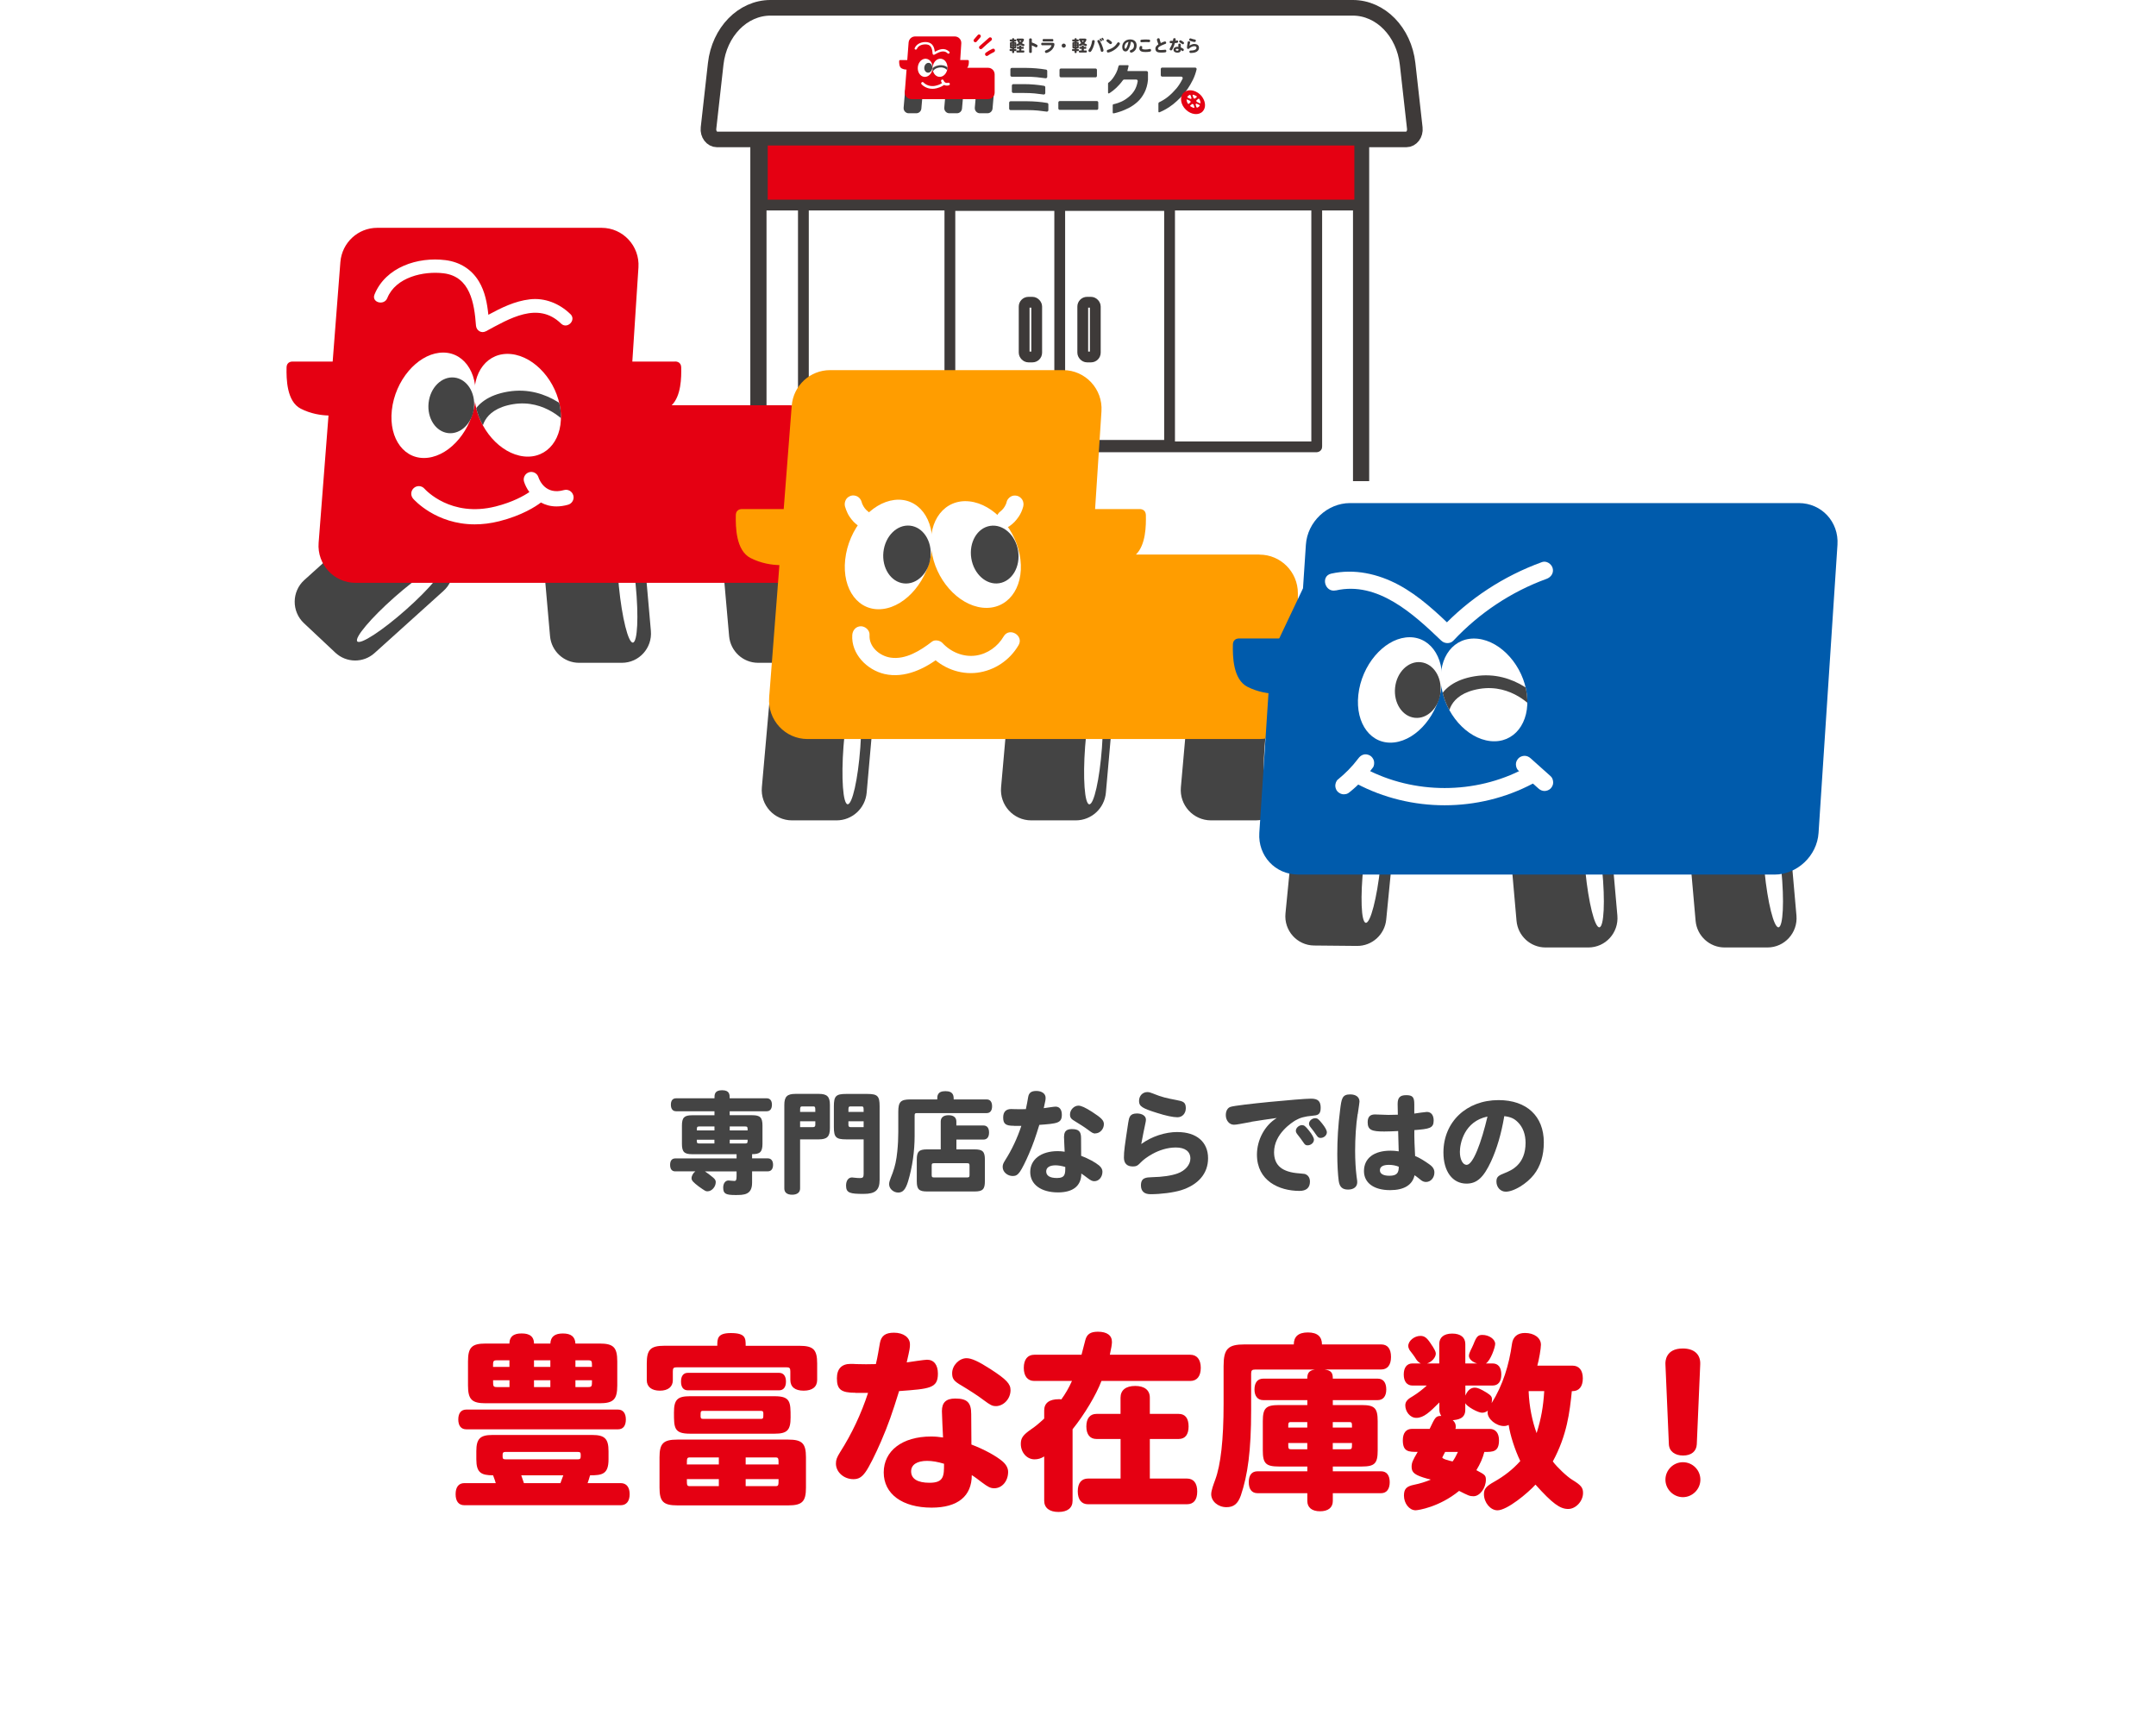 <?xml version="1.0" encoding="UTF-8"?>
<svg id="_レイヤー_2" data-name="レイヤー_2" xmlns="http://www.w3.org/2000/svg" xmlns:xlink="http://www.w3.org/1999/xlink" viewBox="0 0 419.45 337.36">
  <defs>
    <style>
      .cls-1 {
        fill: #3e3a39;
      }

      .cls-2, .cls-3, .cls-4, .cls-5, .cls-6 {
        fill: #fff;
      }

      .cls-7 {
        fill: #ff9d00;
      }

      .cls-3 {
        stroke-width: 3.15px;
      }

      .cls-3, .cls-4, .cls-5, .cls-8, .cls-9, .cls-10 {
        stroke: #3e3a39;
      }

      .cls-3, .cls-4, .cls-5, .cls-9, .cls-10 {
        stroke-miterlimit: 10;
      }

      .cls-11 {
        clip-path: url(#clippath-1);
      }

      .cls-4 {
        stroke-width: 3.04px;
      }

      .cls-5, .cls-8, .cls-9, .cls-10 {
        stroke-width: 2.1px;
      }

      .cls-6 {
        filter: url(#drop-shadow-1);
      }

      .cls-12 {
        fill: #444;
      }

      .cls-13 {
        clip-path: url(#clippath-3);
      }

      .cls-8 {
        stroke-linejoin: round;
      }

      .cls-8, .cls-9 {
        fill: none;
      }

      .cls-14, .cls-10 {
        fill: #e50012;
      }

      .cls-15 {
        fill: #005bac;
      }

      .cls-16 {
        clip-path: url(#clippath);
      }
    </style>
    <filter id="drop-shadow-1" filterUnits="userSpaceOnUse">
      <feOffset dx="2.33" dy="2.33"/>
      <feGaussianBlur result="blur" stdDeviation="0"/>
      <feFlood flood-color="#ccc" flood-opacity="1"/>
      <feComposite in2="blur" operator="in"/>
      <feComposite in="SourceGraphic"/>
    </filter>
    <clipPath id="clippath">
      <ellipse class="cls-2" cx="182.87" cy="13.19" rx="1.77" ry="1.44" transform="translate(150.21 193.6) rotate(-83.86)"/>
    </clipPath>
    <clipPath id="clippath-1">
      <path class="cls-2" d="M109.04,79.76c.67,5.5-2.51,9.55-7.11,9.05-4.6-.5-8.88-5.36-9.55-10.86-.67-5.5,2.51-9.55,7.11-9.05,4.6.5,8.88,5.36,9.55,10.86Z"/>
    </clipPath>
    <clipPath id="clippath-3">
      <path class="cls-2" d="M297.06,135.15c.67,5.5-2.51,9.55-7.11,9.05-4.6-.5-8.88-5.36-9.55-10.86s2.51-9.55,7.11-9.05c4.6.5,8.88,5.36,9.55,10.86Z"/>
    </clipPath>
  </defs>
  <g id="_レイヤー_3" data-name="レイヤー_3">
    <g>
      <rect class="cls-6" x="0" y="48.42" width="417.11" height="286.61" rx="52" ry="52"/>
      <g>
        <path class="cls-12" d="M139,217v-.77h-7.47c-.64,0-1.01-.45-1.01-1.27s.36-1.25,1.01-1.25h7.47c0-.71,0-1.57,1.48-1.57s1.48.86,1.48,1.57h7.21c.64,0,1.01.45,1.01,1.25s-.36,1.27-1.01,1.27h-7.21v.77h4.38c1.55,0,2,.45,2,2.02v3.54c0,1.63-.52,2.02-2.02,2.02v.82h3.07c.62,0,1.01.45,1.01,1.25s-.37,1.27-1.01,1.27h-3.07v2.21c0,2.4-1.61,2.4-3.26,2.4-1.93,0-2.36-.28-2.36-1.46,0-.82.43-1.37,1.03-1.37.11,0,.77.09,1.14.09.34,0,.43-.21.43-.94v-.92h-6.16c.45.28,1.03.73,1.57,1.18.39.32.54.58.54.9,0,.92-.77,1.8-1.61,1.8-.34,0-.43-.04-1.7-.94-1.07-.82-1.4-1.16-1.4-1.61s.3-.99.73-1.33h-3.89c-.67,0-1.01-.45-1.01-1.27s.36-1.25,1.01-1.25h11.92v-.82h-8.63c-1.55,0-2-.45-2-2.02v-3.54c0-1.57.45-2.02,2-2.02h4.34ZM139,219.96v-.77h-2.96c-.47,0-.47.15-.47.77h3.44ZM139,221.77h-3.44c0,.58,0,.73.47.73h2.96v-.73ZM141.97,219.96h3.48c0-.62,0-.77-.47-.77h-3.01v.77ZM141.97,221.77v.73h3.01c.47,0,.47-.15.47-.73h-3.48Z"/>
        <path class="cls-12" d="M155.66,221.7v9.55c0,.77-.56,1.22-1.55,1.22s-1.52-.43-1.52-1.22v-16.25c0-1.61.54-2.15,2.15-2.15h4.57c1.61,0,2.15.54,2.15,2.15v4.53c0,1.61-.54,2.17-2.15,2.17h-3.65ZM158.62,216.36c0-.97,0-1.07-.47-1.07h-2.02c-.47,0-.47.11-.47,1.07h2.96ZM155.66,219.32h2.49c.34,0,.47-.13.47-.47v-.67h-2.96v1.14ZM168.02,221.7h-3.39c-2,0-2.4-.41-2.4-2.4v-4.04c0-2,.41-2.4,2.4-2.4h4.1c2,0,2.4.41,2.4,2.4v14.32c0,2-.84,2.73-3.09,2.73-2.62,0-3.44-.15-3.44-1.61,0-.94.43-1.59,1.16-1.59.13,0,.28.02.58.06.3.04.69.06.99.06.54,0,.69-.17.69-.79v-6.74ZM168.02,216.36c0-.97,0-1.07-.45-1.07h-2.06c-.45,0-.45.11-.45,1.07h2.96ZM168.02,219.32v-1.14h-2.96v.69c0,.34.13.45.45.45h2.51Z"/>
        <path class="cls-12" d="M182.34,213.93c0-.67,0-1.61,1.59-1.61s1.61.94,1.61,1.61h6.42c.67,0,1.05.47,1.05,1.33s-.39,1.33-1.05,1.33h-13.57c-.37,0-.45.09-.45.47v3.95c0,3.03-.45,6.12-1.27,8.85-.49,1.59-1.01,2.19-1.93,2.19s-1.76-.75-1.76-1.61c0-.43.06-.62.69-2.23.47-1.29.73-2.47.9-4.19.13-1.25.19-2.51.19-3.69v-3.95c0-1.98.45-2.45,2.36-2.45h5.22ZM186.07,219h5.26c.71,0,1.09.49,1.09,1.37s-.39,1.37-1.09,1.37h-5.26v1.91h3.54c1.57,0,2,.43,2,2v4.19c0,1.57-.43,2-2,2h-9.25c-1.57,0-2-.43-2-2v-4.19c0-1.57.43-2,2-2h2.66v-5.43c0-.79.56-1.22,1.52-1.22s1.52.43,1.52,1.22v.77ZM181.73,226.34c-.39,0-.47.09-.47.47v1.83c0,.39.09.47.47.47h6.42c.39,0,.47-.09.47-.47v-1.83c0-.39-.09-.47-.47-.47h-6.42Z"/>
        <path class="cls-12" d="M197.27,219.06c-1.63,0-2.1-.37-2.1-1.63,0-1.07.54-1.63,1.55-1.63.15,0,.37,0,.69.02.77.02,1.35.02,2.17,0,.21-.86.32-1.65.45-2.36.15-.84.62-1.18,1.59-1.18,1.07,0,1.8.54,1.8,1.31,0,.39,0,.45-.36,2.04.47-.06,1.98-.3,2.3-.3.77,0,1.22.58,1.22,1.57,0,1.65-.88,1.72-4.38,1.98-.79,2.55-1.2,3.74-2.04,5.69-.6,1.4-1.35,2.9-1.74,3.44-.43.6-.79.82-1.37.82-1.07,0-1.98-.79-1.98-1.76,0-.43.11-.71.47-1.29,1.33-2.08,2.38-4.34,3.16-6.7h-1.42ZM207.02,221.12c0-.97.47-1.42,1.5-1.42,1.35,0,1.8.45,1.8,1.76,0,.64.02,2.4.02,3.44,1.42.54,2.79,1.29,3.5,1.89.43.37.64.77.64,1.2,0,1.03-.69,1.85-1.57,1.85-.43,0-.71-.15-1.4-.67-.41-.3-.75-.58-1.14-.82,0,2.38-1.59,3.67-4.53,3.67-3.31,0-5.41-1.55-5.41-3.97s2.08-4.06,5.35-4.06c.47,0,.9.04,1.35.11-.02-.47-.13-2.55-.13-2.98ZM205.34,226.75c-1.14,0-1.8.43-1.8,1.18,0,.84.71,1.29,2.08,1.29,1.63,0,1.63-.79,1.63-2.15-.71-.21-1.33-.32-1.91-.32ZM213.09,220.56c-.39,0-.6-.11-1.37-.69-.64-.49-1.7-1.16-2.45-1.61-.9-.52-1.1-.77-1.1-1.42,0-.88.79-1.7,1.63-1.7.56,0,1.35.37,2.68,1.22,1.83,1.18,2.28,1.67,2.28,2.38,0,.97-.77,1.8-1.67,1.8Z"/>
        <path class="cls-12" d="M229.1,220.28c3.67,0,5.93,1.93,5.93,5.09,0,2.96-1.89,5.17-5.26,6.23-1.48.45-3.89.77-5.95.77-1.22,0-1.85-.6-1.85-1.72,0-1.52,1.01-1.55,2.17-1.59,2.02-.04,3.78-.3,4.96-.73,1.5-.54,2.49-1.7,2.49-2.9,0-1.37-1.03-2.15-2.83-2.15-3.46,0-6.27,2.32-6.7,2.79-.71.71-.88.9-1.7.9-1.09,0-1.7-.6-1.7-1.72,0-1.29.15-2.23.84-6.81.17-1.03.3-1.78,1.7-1.78,1.01,0,1.74.49,1.74,1.18,0,.19-.02.36-.09.67-.28,1.29-.56,2.71-.82,4.1,2.02-1.48,4.64-2.34,7.06-2.34ZM224.44,212.83c1.65.67,2.49.84,4.44,1.22,1.22.24,1.82.36,1.82,1.57,0,1.05-.69,1.78-1.63,1.78-.84,0-2.28-.3-4.01-.86-2.83-.88-3.46-1.27-3.46-2.3s.71-1.74,1.61-1.74c.32,0,.58.06,1.22.32Z"/>
        <path class="cls-12" d="M243.5,218.29c-1.55.28-2.04.36-2.36.43-.45.09-.84.13-1.09.13-.88,0-1.57-.82-1.57-1.87,0-.82.36-1.44.94-1.61,1.35-.43,13.7-1.59,15.63-1.59,1.37,0,1.89.49,1.89,1.8,0,1.37-.67,1.44-1.59,1.52-1.5.13-2.43.39-3.31.9-.56.34-4.17,2.56-4.17,6.2,0,2.58,1.57,3.89,4.94,4.12,1.03.09,1.07.09,1.33.24.45.24.71.73.71,1.37,0,1.18-.71,1.8-2.02,1.8-3.97,0-8.29-1.95-8.29-7.06,0-2.9,1.55-5.73,3.86-7.13-1.61.24-3.18.43-4.92.73ZM254.62,219.94c.67.82,1.01,1.46,1.01,1.83,0,.58-.58,1.09-1.25,1.09-.37,0-.52-.11-.88-.67-.21-.32-.71-.99-1.09-1.46-.24-.32-.3-.47-.3-.71,0-.54.6-1.09,1.2-1.09.41,0,.64.19,1.31,1.01ZM257.2,218.59c.64.79.94,1.37.94,1.74,0,.58-.58,1.09-1.22,1.09-.37,0-.52-.11-.88-.64-.19-.3-.73-1.03-1.07-1.44-.24-.3-.3-.45-.3-.69,0-.56.6-1.07,1.22-1.07.41,0,.64.17,1.31,1.01Z"/>
        <path class="cls-12" d="M264.13,216.78c-.32,1.98-.49,4.66-.49,7.17,0,1.85.11,3.56.28,4.94.13.82.13.97.13,1.16,0,.88-.69,1.42-1.78,1.42s-1.65-.49-1.82-1.67c-.17-1.27-.28-3.24-.28-5.24,0-2.86.17-5.65.54-8.52.28-2.28.39-3.09,1.98-3.09,1.12,0,1.8.54,1.8,1.4,0,.13-.13,1.05-.34,2.45ZM275.16,216.68c.39-.06,2.15-.32,2.43-.32.84,0,1.33.62,1.33,1.67,0,1.52-.84,1.63-3.76,1.87-.02,1.59.06,3.52.15,5.04.67.24,1.89.97,2.81,1.65.69.49.94.97.94,1.57,0,1.01-.71,1.83-1.63,1.83-.34,0-.62-.11-.9-.3-.32-.24-.88-.73-1.33-1.01-.41,1.89-2.04,2.9-4.75,2.9-3.18,0-5.09-1.42-5.09-3.71,0-2.49,1.93-3.97,5.17-3.97.52,0,1.03.04,1.59.13-.02-1.31-.09-2.6-.11-3.95-.88.04-1.78.09-2.71.09-2.4,0-3.22-.28-3.22-1.8,0-1.03.45-1.52,1.42-1.52.21,0,2.19.09,2.6.09.64,0,1.22-.02,1.85-.04-.02-.69-.02-1.4-.04-2.08,0-1.25.47-1.72,1.65-1.72,1.27,0,1.59.37,1.59,1.78v1.82ZM270.22,226.66c-1.16,0-1.76.36-1.76,1.05s.67,1.07,1.85,1.07c1.5,0,1.82-.6,1.82-1.76-.58-.24-1.25-.36-1.91-.36Z"/>
        <path class="cls-12" d="M290.08,226c-1.46,3.13-2.75,4.31-4.77,4.31-2.73,0-4.49-2.38-4.49-6.05,0-5.95,4.47-10.2,10.73-10.2,5.45,0,8.8,3.11,8.8,8.22,0,2.53-.64,4.64-1.93,6.29-1.4,1.78-3.91,3.31-5.47,3.31-1.03,0-1.82-.86-1.82-1.98,0-.99.52-1.2,1.63-1.65,1.29-.52,4.04-1.65,4.04-5.88,0-1.63-.52-3.05-1.5-4.01-.71-.71-1.35-1.01-2.64-1.18-.6,3.52-1.44,6.33-2.58,8.82ZM284.02,224.13c0,1.46.56,2.53,1.31,2.53,1.27,0,2.88-4.4,4.06-9.4-4.53.94-5.37,5.24-5.37,6.87Z"/>
      </g>
      <g>
        <path class="cls-14" d="M118.39,283.96c0,2.89-1.22,3.11-3.59,3.11-.15.48-.3,1.07-.48,1.52h6.44c1.11,0,1.74.78,1.74,2.15s-.63,2.15-1.74,2.15h-30.42c-1.11,0-1.7-.78-1.7-2.15s.59-2.15,1.7-2.15h6.11c-.11-.37-.26-.85-.52-1.52-2.33,0-3.26-.52-3.26-3.11v-1.59c0-2.41.74-3.15,3.11-3.15h19.46c2.41,0,3.15.74,3.15,3.15v1.59ZM90.71,278.12c-1,0-1.55-.7-1.55-1.92s.55-1.92,1.55-1.92h29.53c.96,0,1.52.7,1.52,1.92s-.52,1.92-1.52,1.92h-29.53ZM99.11,261.43c0-1.92,1.7-1.96,2.37-1.96s2.41.04,2.41,1.96h3.18c.07-1.33.85-1.96,2.44-1.96s2.37.63,2.44,1.96h4.7c2.7,0,3.44.74,3.44,3.48v4.66c0,2.74-.74,3.48-3.44,3.48h-22.16c-2.7,0-3.44-.74-3.44-3.48v-4.66c0-2.74.74-3.48,3.44-3.48h4.63ZM99.11,265.98v-1.29h-2.41c-.78,0-.78.15-.78,1.29h3.18ZM99.11,268.57h-3.18c0,1.18,0,1.33.78,1.33h2.41v-1.33ZM98.37,282.52c-.59,0-.59.22-.59.85,0,.48.11.59.59.59h14.02c.59,0,.59-.22.59-.85,0-.48-.11-.59-.59-.59h-14.02ZM109.03,288.59c.15-.37.44-1.15.56-1.52h-8.18c.19.52.33,1,.52,1.52h7.1ZM107.07,265.98v-1.29h-3.18v1.29h3.18ZM107.07,268.57h-3.18v1.33h3.18v-1.33ZM111.95,265.98h3.22c0-1.15,0-1.29-.78-1.29h-2.44v1.29ZM111.95,268.57v1.33h2.44c.78,0,.78-.15.78-1.33h-3.22Z"/>
        <path class="cls-14" d="M139.55,261.87c0-1.37,0-2.48,2.63-2.48,2.89,0,2.89,1,2.89,2.48h10.47c2.7,0,3.44.74,3.44,3.44v3.18c0,1.37-.93,2.11-2.63,2.11s-2.59-.74-2.59-2.11v-1.63c0-.67-.15-.81-.81-.81h-21.24c-.67,0-.81.15-.81.81v1.7c0,1.29-.93,2.04-2.52,2.04s-2.55-.74-2.55-2.04v-3.26c0-2.7.74-3.44,3.44-3.44h10.29ZM128.31,283.56c0-2.7.74-3.44,3.48-3.44h21.57c2.7,0,3.44.74,3.44,3.44v5.92c0,2.7-.74,3.44-3.44,3.44h-21.57c-2.74,0-3.48-.74-3.48-3.44v-5.92ZM134.23,278.97c-3.11,0-3.11-1.15-3.11-4.14,0-2.48.67-3.15,3.11-3.15h16.47c3.11,0,3.11,1.15,3.11,4.14,0,2.48-.67,3.15-3.11,3.15h-16.47ZM133.82,270.53c-.85,0-1.33-.59-1.33-1.7s.48-1.7,1.33-1.7h17.76c.85,0,1.33.63,1.33,1.7s-.48,1.7-1.33,1.7h-17.76ZM139.85,284.96v-1.37h-5.59c-.63,0-.63.15-.63,1.37h6.22ZM139.85,287.81h-6.22c0,1.22,0,1.37.63,1.37h5.59v-1.37ZM136.82,274.53c-.52,0-.52.11-.52,1.04,0,.41.11.52.52.52h11.17c.52,0,.52-.11.52-1.04,0-.41-.11-.52-.52-.52h-11.17ZM145.07,284.96h6.4c0-1.22,0-1.37-.63-1.37h-5.77v1.37ZM145.07,287.81v1.37h5.77c.63,0,.63-.15.63-1.37h-6.4Z"/>
        <path class="cls-14" d="M166.45,271.01c-2.81,0-3.63-.63-3.63-2.81,0-1.85.92-2.81,2.66-2.81.26,0,.63,0,1.18.04,1.33.04,2.33.04,3.74,0,.37-1.48.55-2.85.78-4.07.26-1.44,1.07-2.04,2.74-2.04,1.85,0,3.11.93,3.11,2.26,0,.67,0,.78-.63,3.52.81-.11,3.4-.52,3.96-.52,1.33,0,2.11,1,2.11,2.7,0,2.85-1.52,2.96-7.55,3.4-1.37,4.4-2.07,6.44-3.52,9.81-1.04,2.41-2.33,5-3,5.92-.74,1.04-1.37,1.41-2.37,1.41-1.85,0-3.4-1.37-3.4-3.03,0-.74.19-1.22.81-2.22,2.29-3.59,4.11-7.47,5.44-11.54h-2.44ZM183.25,274.57c0-1.67.81-2.44,2.59-2.44,2.33,0,3.11.78,3.11,3.03,0,1.11.04,4.14.04,5.92,2.44.92,4.81,2.22,6.03,3.26.74.63,1.11,1.33,1.11,2.07,0,1.78-1.18,3.18-2.7,3.18-.74,0-1.22-.26-2.41-1.15-.7-.52-1.29-1-1.96-1.41,0,4.11-2.74,6.33-7.81,6.33-5.7,0-9.32-2.66-9.32-6.85s3.59-6.99,9.21-6.99c.81,0,1.55.07,2.33.19-.04-.81-.22-4.4-.22-5.14ZM180.37,284.26c-1.96,0-3.11.74-3.11,2.04,0,1.44,1.22,2.22,3.59,2.22,2.81,0,2.81-1.37,2.81-3.7-1.22-.37-2.29-.56-3.29-.56ZM193.72,273.6c-.67,0-1.04-.19-2.37-1.18-1.11-.85-2.92-2-4.22-2.78-1.55-.89-1.89-1.33-1.89-2.44,0-1.52,1.37-2.92,2.81-2.92.96,0,2.33.63,4.63,2.11,3.15,2.04,3.92,2.89,3.92,4.11,0,1.67-1.33,3.11-2.89,3.11Z"/>
        <path class="cls-14" d="M210.41,263.61l.74-2.85c.3-1.15,1-1.63,2.44-1.63,1.78,0,2.74.7,2.74,2,0,.44-.15,1.33-.41,2.48h15.65c1.29,0,2.04.93,2.04,2.55s-.74,2.55-2.04,2.55h-17.28c-1.04,2.74-3.33,6.55-5.62,9.4v13.91c0,1.41-1,2.18-2.74,2.18s-2.78-.78-2.78-2.18v-8.62c-.67.41-1.22.56-1.89.56-1.48,0-2.66-1.33-2.66-3,0-1.15.41-1.74,2.07-2.89.63-.41,1.44-1.07,2.48-2.04v-1.59c0-1.44,1-2.18,2.85-2.18.19,0,.3,0,.48.04.74-1,1.48-2.26,2.07-3.59h-7.33c-1.29,0-2.04-.93-2.04-2.55s.74-2.55,2.04-2.55h9.18ZM218,275.12v-3.15c0-1.48,1.04-2.29,2.85-2.29s2.85.81,2.85,2.29v3.15h5.62c1.26,0,1.92.85,1.92,2.44s-.67,2.44-1.92,2.44h-5.62v7.7h7.22c1.29,0,2,.89,2,2.52s-.7,2.48-2,2.48h-19.24c-1.26,0-2-.89-2-2.52s.74-2.48,2-2.48h6.33v-7.7h-4.7c-1.26,0-1.96-.89-1.96-2.44s.7-2.44,1.96-2.44h4.7Z"/>
        <path class="cls-14" d="M254.33,268.27c0-.85.15-1.59,1.48-1.78h-11.62c-.63,0-.78.19-.78.81v7.07c0,7.96-.67,12.66-2,16.61-.59,1.67-1.41,2.29-2.81,2.29-1.63,0-2.96-1.15-2.96-2.52,0-.74.48-2,.78-2.81,1.07-2.89,1.63-7.77,1.63-14.76v-7.36c0-3.37.85-4.22,4.11-4.22h9.55c0-1.48.85-2.33,2.74-2.33s2.74.85,2.74,2.33h11.51c1.26,0,1.92.85,1.92,2.44s-.7,2.44-1.92,2.44h-10.99c1.37.19,1.59.74,1.59,1.78h8.73c1.07,0,1.67.74,1.67,2.11,0,1.29-.59,2.07-1.67,2.07h-8.73v.96h5.62c2.52,0,3.11.59,3.11,3.15v5.7c0,2.52-.59,3.11-3.11,3.11h-5.62v.93h9.4c1.07,0,1.67.78,1.67,2.11s-.59,2.15-1.67,2.15h-9.4v1.52c0,1.26-.89,2-2.48,2s-2.48-.74-2.48-2v-1.52h-9.69c-1.11,0-1.7-.78-1.7-2.15s.59-2.11,1.7-2.11h9.69v-.93h-5.51c-2.55,0-3.15-.59-3.15-3.11v-5.7c0-2.55.59-3.15,3.15-3.15h5.51v-.96h-8.58c-1.07,0-1.7-.78-1.7-2.07,0-1.37.63-2.11,1.7-2.11h8.58ZM254.33,277.78v-1.07h-3.11c-.59,0-.59.11-.59,1.07h3.7ZM254.33,280.78h-3.7c0,1.11,0,1.22.59,1.22h3.11v-1.22ZM259.29,277.78h3.74c0-.48,0-.74-.07-.89-.07-.15-.22-.18-.52-.18h-3.15v1.07ZM259.29,280.78v1.22h3.15c.59,0,.59-.11.59-1.22h-3.74Z"/>
        <path class="cls-14" d="M305.8,270.68c-.41,4.07-.93,8.58-3.7,13.69.81,1.11,2.81,3,3.81,3.59,1.7,1.04,2.07,1.52,2.07,2.55,0,1.59-1.41,3.11-2.89,3.11-1.59,0-3.07-1.07-6.36-4.74-1.48,1.63-5.51,5-7.4,5-1.37,0-2.63-1.52-2.63-3.15,0-1,.41-1.52,2-2.41,1.96-1.11,3.63-2.41,5.07-4.03-1.04-2.15-1.96-5-2.26-7.03-.3.15-.59.22-.92.22-1.52,0-3.18-1.37-3.18-2.63,0-.11,0-.19.07-.37-.37.26-.7.41-1.15.41-.78,0-2.92-1.18-3.26-1.85v1.3c0,1.78-1.59,1.92-2.44,2,.41.37.59.74.59,1.26,0,.15,0,.26-.07.44h6.7c1.11,0,1.78.81,1.78,2.22,0,2.26-1.18,2.26-2.85,2.26-.33,1.26-.81,2.33-1.55,3.55,1.59.85,1.85.96,1.85,1.85,0,1.63-1.18,3.22-2.4,3.22-.78,0-1.04-.15-2.81-1.04-3.85,3.15-7.96,3.77-8.47,3.77-1.22,0-2.26-1.33-2.26-2.85,0-1.29.48-1.81,1.96-2.11,1.11-.22,2.29-.59,3.26-1-.19-.07-.33-.11-.7-.19-2.37-.67-3.03-1.15-3.03-2.29,0-.81.19-1.22,1.18-2.92-1.74,0-2.89,0-2.89-2.26,0-1.41.63-2.22,1.78-2.22h3.44c1.07-2.26,1.18-2.52,2.26-2.52-.26-.41-.37-.78-.37-1.18v-1.44c-1.85,1.85-3.03,3-4.48,3-1.26,0-2.15-1.26-2.15-2.44,0-.85.63-1.3,1.52-1.81.85-.52,1.96-1.37,2.66-2.04h-2.78c-1.07,0-1.7-.78-1.7-2.15s.63-2.15,1.7-2.15h1.63c-.3-.11-.67-.44-.89-.78-.37-.63-.93-1.33-1.3-1.81-.11-.19-.26-.52-.26-.81,0-1,1.18-1.96,2.37-1.96.74,0,1.22.33,1.92,1.37.81,1.18,1.07,1.7,1.07,2.07,0,.74-.78,1.63-1.7,1.92h2.37v-3.77c0-1.29.89-2.04,2.52-2.04s2.55.74,2.55,2.04v3.77h2.29c-.93-.26-1.59-.89-1.59-1.48,0-.63.59-1.48.89-2.26.59-1.52.89-1.81,1.74-1.81,1.3,0,2.48.85,2.48,1.74,0,.7-.93,3.29-1.81,3.81h1.3c1.11,0,1.7.78,1.7,2.15s-.59,2.15-1.7,2.15h-5.29v1.96c.44-1.04,1.04-1.55,1.85-1.55.52,0,1.11.26,2.22.93.93.59,1.11.81,1.11,1.41,0,.19-.04.37-.07.67,2.18-3.48,3.4-7.47,3.96-11.54.18-1.33,1.04-2.11,2.52-2.11,1.81,0,3.11.96,3.11,2.29,0,.74-.37,2.92-.7,4.07h6.85c1.26,0,2,.89,2,2.48s-.74,2.48-2,2.48h-.11ZM281.15,282.52c-.07.19-.55,1-.55,1.07,0,.3,1.33.63,2,.78.33-.44.67-1.04,1.04-1.85h-2.48ZM297.4,270.79c.11,2.89.7,5.77,1.55,8.07.89-2.85,1.29-5.11,1.48-8.18h-3l-.04.11Z"/>
        <path class="cls-14" d="M330.11,281.04c-.07,1.37-1.07,2.18-2.66,2.18s-2.7-.81-2.77-2.18l-.67-15.58c-.04-.56.04-3.07,3.37-3.07,2.22,0,3.48,1.15,3.4,3.07l-.67,15.58ZM330.81,287.92c0,1.85-1.55,3.4-3.4,3.4s-3.4-1.55-3.4-3.4,1.52-3.4,3.4-3.4,3.4,1.52,3.4,3.4Z"/>
      </g>
      <g>
        <g>
          <polyline class="cls-3" points="147.55 93.62 147.55 24.82 264.8 24.82 264.8 93.62"/>
          <path class="cls-4" d="M273.58,27.13h-134.08c-1.01,0-1.79-1.04-1.66-2.2l1.4-12.5c.7-6.24,5.26-10.91,10.66-10.91h113.29c5.4,0,9.96,4.67,10.66,10.91l1.4,12.5c.13,1.17-.65,2.2-1.66,2.2Z"/>
          <path class="cls-8" d="M256.17,86.93s0,.02-.02.02h-99.83s-.02,0-.02-.02v-47.3s0-.02.02-.02h99.83s.02,0,.02.02v47.3Z"/>
          <line class="cls-5" x1="206.17" y1="40.39" x2="206.17" y2="87.89"/>
          <rect class="cls-9" x="184.8" y="39.98" width="42.74" height="46.68"/>
          <rect class="cls-9" x="199.25" y="58.81" width="2.44" height="10.65" rx=".84" ry=".84"/>
          <rect class="cls-9" x="210.65" y="58.81" width="2.44" height="10.65" rx=".84" ry=".84"/>
          <g>
            <g>
              <path class="cls-12" d="M178.54,16.84h-1.47c-.52,0-.95.4-.99.92l-.28,3.19c-.05.59.41,1.09.99,1.09h1.47c.52,0,.95-.4.99-.92l.28-3.19c.05-.59-.41-1.09-.99-1.09Z"/>
              <path class="cls-12" d="M186.45,16.84h-1.47c-.52,0-.95.4-.99.92l-.28,3.19c-.05.59.41,1.09.99,1.09h1.47c.52,0,.95-.4.99-.92l.28-3.19c.05-.59-.41-1.09-.99-1.09Z"/>
              <path class="cls-12" d="M192.39,16.84h-1.47c-.52,0-.95.4-.99.92l-.28,3.19c-.05.59.41,1.09.99,1.09h1.47c.52,0,.95-.4.99-.92l.28-3.19c.05-.59-.41-1.09-.99-1.09Z"/>
              <path class="cls-14" d="M192.24,13.19h-4.08c.33-.32.34-.97.33-1.3,0-.23-.22-.21-.22-.21h-1.46l.21-3.23c.05-.74-.53-1.36-1.27-1.36h-7.71c-.66,0-1.21.51-1.27,1.18l-.26,3.42h-1.36s-.22-.03-.22.21c0,.38,0,1.16.49,1.41.35.18.7.23.95.23l-.34,4.37c-.06.74.53,1.38,1.27,1.38h14.94c.7,0,1.27-.57,1.27-1.28v-3.54c0-.7-.57-1.28-1.27-1.28Z"/>
              <ellipse class="cls-2" cx="179.98" cy="13.19" rx="1.77" ry="1.44" transform="translate(147.63 190.73) rotate(-83.86)"/>
              <ellipse class="cls-12" cx="180.59" cy="13.19" rx=".96" ry=".78" transform="translate(148.17 191.33) rotate(-83.86)"/>
              <path class="cls-2" d="M184.78,16.28c-.04-.14-.18-.22-.32-.18-.63.18-.84-.34-.88-.44-.04-.14-.19-.21-.32-.17-.14.04-.21.19-.17.33.03.11.09.23.18.35-.19.13-.57.35-1.16.49-1.53.39-2.4-.57-2.44-.61-.09-.11-.26-.12-.36-.02-.11.09-.12.26-.02.37.04.04.79.88,2.11.88.26,0,.54-.03.84-.11.78-.2,1.25-.51,1.43-.64.15.08.33.13.53.13.12,0,.26-.02.4-.06.14-.04.22-.18.18-.32Z"/>
              <path class="cls-14" d="M189.99,8.12l.73-.84c.06-.07.1-.15.1-.24,0-.08-.04-.19-.1-.24s-.15-.1-.24-.1-.18.03-.24.1l-.73.84c-.06.07-.1.15-.1.24,0,.08.04.19.1.24s.15.1.24.1.18-.03.24-.1h0Z"/>
              <path class="cls-14" d="M191.05,9.47c.6-.56,1.2-1.1,1.83-1.62.14-.12.13-.37,0-.49-.15-.14-.34-.12-.48,0-.62.53-1.23,1.07-1.83,1.62-.13.12-.13.36,0,.49.14.13.34.13.48,0h0Z"/>
              <path class="cls-14" d="M192.14,10.85c.4-.28.82-.53,1.26-.73.07-.03.14-.13.16-.21.02-.08.01-.19-.03-.27s-.12-.14-.2-.16c-.1-.02-.18,0-.26.03-.44.2-.87.44-1.26.73-.07.05-.13.11-.16.21-.02.08-.01.19.03.27.09.15.31.24.47.12h0Z"/>
              <g>
                <ellipse class="cls-2" cx="182.87" cy="13.19" rx="1.77" ry="1.44" transform="translate(150.21 193.6) rotate(-83.86)"/>
                <g class="cls-16">
                  <path class="cls-12" d="M181.42,14.11l-.43-.07s.19-1.1,1.66-1.33c1.46-.23,2.11.85,2.14.89l-.37.22s-.54-.87-1.7-.68c-1.16.18-1.29.96-1.29.96Z"/>
                </g>
              </g>
              <path class="cls-2" d="M184.68,10.06c-.37-.36-.88-.57-1.4-.51-.52.06-.97.29-1.42.53-.04-.4-.12-.79-.32-1.14-.25-.43-.66-.67-1.15-.74-.95-.12-2.06.24-2.44,1.18-.11.27.33.39.44.12.29-.72,1.24-.94,1.94-.85.91.11,1.05,1.03,1.11,1.79.01.17.18.28.34.2.8-.43,1.78-1.04,2.58-.26.21.21.53-.12.32-.32Z"/>
            </g>
            <g>
              <path class="cls-12" d="M203.96,20.31v1.13c0,.17-.16.31-.33.28-.61-.09-1.18-.16-1.71-.21-.63-.06-1.33-.09-2.12-.09h-3.19c-.16,0-.28-.13-.28-.28v-1.16c0-.16.13-.28.28-.28h3.19c1.38.01,2.68.12,3.92.33.14.02.24.14.24.28ZM203.74,13.82v1.13c0,.17-.16.3-.33.28-.61-.09-1.18-.16-1.71-.21-.63-.06-1.34-.09-2.13-.09h-2.72c-.16,0-.28-.13-.28-.28v-1.16c0-.16.13-.28.28-.28h2.72c1.38.01,2.69.12,3.93.33.14.02.24.14.24.28ZM203.36,16.98v1.13c0,.17-.16.31-.33.28-.61-.09-1.18-.16-1.71-.21-.63-.06-1.33-.09-2.13-.09h-2.05c-.16,0-.28-.13-.28-.28v-1.16c0-.16.13-.28.28-.28h2.05c1.38,0,2.69.12,3.93.33.14.02.24.14.24.28Z"/>
              <path class="cls-12" d="M206.18,19.66h7.21c.16,0,.28.13.28.28v1.16c0,.16-.13.28-.28.28h-7.21c-.16,0-.28-.13-.28-.28v-1.16c0-.16.13-.28.28-.28ZM206.13,14.77v-1.16c0-.16.13-.28.28-.28h6.72c.16,0,.28.13.28.28v1.16c0,.16-.13.28-.28.28h-6.72c-.16,0-.28-.13-.28-.28Z"/>
              <path class="cls-12" d="M217.6,12.9c.03-.13.14-.22.27-.22h1.57c.08,0,.14.07.12.15-.03.15-.06.3-.1.45-.04.16-.08.31-.12.46-.01.05.02.09.07.09h3.65c.16,0,.28.13.28.28v1.38s0,.02,0,.04c-.09.95-.32,1.78-.7,2.51-.38.73-.83,1.33-1.36,1.8-.53.47-1.07.85-1.62,1.13-.55.29-1.07.51-1.55.68-.48.17-.87.28-1.17.35-.13.03-.24.05-.31.06-.08.01-.15-.05-.15-.13v-1.48c0-.08.06-.15.14-.17s.2-.04.35-.08c.31-.08.7-.21,1.16-.41.46-.2.94-.5,1.43-.9.5-.4.9-.87,1.21-1.4.26-.45.45-1.01.57-1.67.03-.18-.1-.34-.28-.34h-2.36c-.09,0-.17.04-.23.12-.44.61-.88,1.1-1.3,1.49-.45.41-.82.71-1.12.9-.11.07-.2.12-.27.17-.09.06-.21-.01-.21-.12v-1.8c0-.06.03-.12.08-.15.05-.03.11-.08.2-.15.18-.14.38-.35.61-.65.23-.3.45-.66.67-1.07.19-.36.34-.79.46-1.29Z"/>
              <path class="cls-12" d="M229.6,19.04c-.45.44-.87.86-1.31,1.2-.52.41-1,.73-1.44.98s-.8.43-1.07.54c-.09.04-.16.07-.22.09-.09.04-.19-.03-.19-.13v-1.58c0-.11.06-.21.16-.25.65-.31,1.23-.68,1.76-1.11.57-.47,1.1-1,1.6-1.59.42-.5.81-1.12,1.18-1.86.09-.19-.04-.42-.25-.42h-3.71c-.16,0-.28-.13-.28-.28v-1.2c0-.16.13-.28.28-.28h6.41c.18,0,.32.17.28.35-.17.72-.41,1.39-.71,2.01-.32.65-.67,1.25-1.04,1.79,0,0-.74,1.06-1.43,1.74Z"/>
            </g>
            <g>
              <path class="cls-1" d="M196.91,7.68c0-.14,0-.25.2-.25s.2.11.2.25h.27c.1,0,.15.07.15.19s-.06.19-.15.19h-.27v.11h.15c.21,0,.26.05.26.26v.73c0,.21-.05.26-.26.26h-.15v.11h.28c.1,0,.16.07.16.2s-.06.2-.16.2h-.28v.24c0,.1-.07.16-.2.16s-.2-.06-.2-.16v-.24h-.34c-.1,0-.16-.07-.16-.2s.06-.2.16-.2h.34v-.11h-.16c-.21,0-.26-.05-.26-.26v-.73c0-.21.05-.26.26-.26h.16v-.11h-.32c-.1,0-.15-.07-.15-.19s.06-.19.15-.19h.32ZM196.93,8.64v-.16c-.09,0-.1,0-.1.05v.11h.1ZM196.93,8.93h-.1v.12s0,.05.1.05v-.17ZM197.28,8.64h.1v-.11s0-.05-.1-.05v.16ZM197.28,8.93v.17c.09,0,.1,0,.1-.05v-.12h-.1ZM198.28,9.12v-.11c0-.11.08-.17.21-.17s.21.06.21.17v.11h.34c.1,0,.15.07.15.19s-.06.19-.15.19h-.34v.32h.43c.1,0,.16.07.16.2s-.06.2-.16.2h-1.24c-.1,0-.16-.07-.16-.2s.06-.2.16-.2h.39v-.32h-.32c-.1,0-.15-.07-.15-.19s.06-.19.15-.19h.32ZM198.96,7.52c.16,0,.25.07.25.19,0,.21-.2.48-.4.7.09.06.21.11.37.17.1.03.13.08.13.15,0,.13-.1.25-.2.25-.17,0-.51-.2-.62-.29-.25.18-.45.29-.55.29s-.19-.12-.19-.25c0-.08.03-.12.12-.16.14-.06.26-.12.32-.17-.11-.15-.22-.31-.28-.51-.1,0-.14-.07-.14-.19,0-.12.06-.19.15-.19h1.03ZM198.33,7.9c.04.09.11.19.17.26.1-.11.18-.24.18-.25s0-.01-.02-.01h-.32Z"/>
              <path class="cls-1" d="M200.74,8.26c.06.02.48.17.8.34.26.14.31.19.31.32,0,.16-.11.29-.25.29-.07,0-.1-.02-.35-.15-.11-.06-.32-.15-.51-.24v1.27c0,.14-.09.21-.26.21s-.26-.07-.26-.21v-2.41c0-.14.09-.21.26-.21s.26.07.26.21v.58Z"/>
              <path class="cls-1" d="M204.77,8.33c.25,0,.37.1.37.29,0,.07-.05.94-1.07,1.5-.22.12-.42.19-.54.19-.13,0-.24-.13-.24-.29s.09-.19.3-.27c.84-.29.97-.88.97-.91,0-.03-.02-.04-.08-.04h-1.72c-.12,0-.19-.08-.19-.24s.07-.24.19-.24h2.02ZM203.03,8.07c-.12,0-.19-.09-.19-.24s.07-.24.19-.24h1.71c.12,0,.19.09.19.24s-.07.24-.19.24h-1.71Z"/>
              <path class="cls-1" d="M207.35,8.88c0,.22-.18.4-.4.4s-.4-.18-.4-.4.18-.4.4-.4.4.18.4.4Z"/>
              <path class="cls-1" d="M209.06,7.68c0-.14,0-.25.2-.25s.2.11.2.25h.27c.1,0,.15.07.15.19s-.06.19-.15.19h-.27v.11h.15c.21,0,.26.05.26.26v.73c0,.21-.05.26-.26.26h-.15v.11h.28c.1,0,.16.07.16.2s-.06.2-.16.2h-.28v.24c0,.1-.07.16-.2.16s-.2-.06-.2-.16v-.24h-.34c-.1,0-.16-.07-.16-.2s.06-.2.16-.2h.34v-.11h-.16c-.21,0-.26-.05-.26-.26v-.73c0-.21.05-.26.26-.26h.16v-.11h-.32c-.1,0-.15-.07-.15-.19s.06-.19.15-.19h.32ZM209.09,8.64v-.16c-.09,0-.1,0-.1.05v.11h.1ZM209.09,8.93h-.1v.12s0,.05.1.05v-.17ZM209.43,8.64h.1v-.11s0-.05-.1-.05v.16ZM209.43,8.93v.17c.09,0,.1,0,.1-.05v-.12h-.1ZM210.44,9.12v-.11c0-.11.08-.17.21-.17s.21.06.21.17v.11h.34c.1,0,.15.07.15.19s-.06.19-.15.19h-.34v.32h.43c.1,0,.16.07.16.2s-.06.2-.16.2h-1.24c-.1,0-.16-.07-.16-.2s.06-.2.16-.2h.39v-.32h-.32c-.1,0-.15-.07-.15-.19s.06-.19.15-.19h.32ZM211.11,7.52c.16,0,.25.07.25.19,0,.21-.2.48-.4.7.09.06.21.11.37.17.1.03.13.08.13.15,0,.13-.1.25-.2.25-.17,0-.51-.2-.62-.29-.25.18-.45.29-.55.29s-.19-.12-.19-.25c0-.08.03-.12.12-.16.14-.06.26-.12.32-.17-.11-.15-.22-.31-.28-.51-.1,0-.14-.07-.14-.19,0-.12.06-.19.15-.19h1.03ZM210.49,7.9c.04.09.11.19.17.26.1-.11.18-.24.18-.25s0-.01-.02-.01h-.32Z"/>
              <path class="cls-1" d="M212.84,8.73c-.11.42-.26.75-.47,1.12-.11.19-.21.27-.33.27-.16,0-.29-.13-.29-.27,0-.08.02-.11.12-.26.28-.37.48-.89.58-1.51.02-.14.04-.28.26-.28.17,0,.27.09.27.25,0,.09-.06.41-.14.68ZM213.77,7.78c.1,0,.16.05.24.2.51.95.68,1.69.68,1.83,0,.15-.12.27-.3.27-.14,0-.2-.05-.24-.25-.06-.28-.13-.5-.21-.74-.11-.32-.26-.67-.38-.89-.06-.1-.07-.14-.07-.19,0-.14.13-.24.29-.24ZM214.23,8.04c-.06,0-.07-.02-.14-.14-.02-.03-.04-.06-.12-.18-.02-.03-.03-.05-.03-.08,0-.08.08-.15.16-.15.06,0,.08.02.14.1.1.14.16.25.16.31,0,.08-.08.15-.17.15ZM214.46,7.34c.13,0,.29.31.29.39,0,.08-.07.15-.17.15-.05,0-.07-.02-.12-.1-.01-.03-.09-.13-.13-.2-.03-.05-.03-.06-.03-.09,0-.08.08-.15.16-.15Z"/>
              <path class="cls-1" d="M216.07,8.59c-.07,0-.13-.03-.22-.1-.15-.12-.3-.24-.48-.38-.08-.06-.11-.11-.11-.18,0-.15.14-.28.27-.28.09,0,.15.03.36.18.35.25.45.36.45.47,0,.14-.14.29-.27.29ZM217.89,8.49c0,.06-.04.14-.14.29-.72,1.06-1.94,1.45-2.17,1.45-.15,0-.25-.12-.25-.29,0-.2.13-.23.33-.29.48-.15.91-.38,1.23-.69.18-.17.3-.32.47-.58.07-.11.13-.15.22-.15.15,0,.3.14.3.28Z"/>
              <path class="cls-1" d="M219.65,9.39c-.21.45-.39.62-.68.62-.39,0-.64-.34-.64-.87,0-.86.64-1.47,1.54-1.47.78,0,1.26.45,1.26,1.18,0,.36-.09.67-.28.91-.2.26-.56.48-.78.48-.15,0-.26-.12-.26-.28,0-.14.07-.17.23-.24.18-.07.58-.24.58-.85,0-.23-.07-.44-.21-.58-.1-.1-.19-.15-.38-.17-.09.51-.21.91-.37,1.27ZM218.78,9.13c0,.21.08.36.19.36.18,0,.41-.63.58-1.35-.65.14-.77.75-.77.99Z"/>
              <path class="cls-1" d="M222.24,9.14s0,.06-.05.18c0,.02-.02.05-.02.08,0,.15.22.23.66.23.29,0,.52-.02.73-.08.1-.02.12-.03.16-.03.13,0,.22.11.22.25,0,.16-.07.23-.2.27-.21.06-.58.08-.85.08-.47,0-.76-.05-.96-.18-.16-.1-.27-.29-.27-.49,0-.11.02-.22.06-.32.05-.13.12-.18.24-.18.15,0,.27.09.27.21ZM222.06,7.73c.14-.02.55-.05.84-.05.16,0,.37,0,.51.02.21.01.26.02.3.08.03.04.05.1.05.17,0,.16-.08.25-.21.25-.02,0-.06,0-.1,0-.19-.01-.33-.02-.49-.02-.29,0-.53.01-.73.03-.06,0-.12.01-.17.01-.12,0-.2-.09-.2-.25,0-.14.07-.22.2-.24Z"/>
              <path class="cls-1" d="M225.1,7.67c0-.12.13-.23.28-.23.14,0,.2.05.23.18.03.12.11.47.22.76.16-.08.67-.32.83-.32.12,0,.22.13.22.28s-.05.17-.45.31c-.29.11-.68.29-.87.42-.19.13-.27.24-.27.39,0,.21.14.28.54.28.18,0,.45-.02.61-.04.15-.02.21-.03.26-.03.13,0,.21.11.21.26,0,.14-.07.22-.2.25-.15.03-.5.05-.77.05s-.45-.02-.61-.05c-.35-.08-.55-.33-.55-.68,0-.3.13-.52.44-.76.06-.05.12-.09.15-.11-.09-.19-.3-.8-.3-.95Z"/>
              <path class="cls-1" d="M227.86,8.4c-.23,0-.3-.05-.3-.23,0-.15.08-.23.22-.23.02,0,.05,0,.1,0,.11,0,.19,0,.31,0,.03-.12.05-.24.06-.34.02-.12.09-.17.23-.17.15,0,.26.08.26.19,0,.06,0,.06-.05.29.07,0,.28-.04.33-.04.11,0,.18.08.18.23,0,.24-.13.25-.63.28-.11.37-.17.54-.29.82-.09.2-.19.42-.25.49-.06.09-.11.12-.2.12-.15,0-.28-.11-.28-.25,0-.06.02-.1.07-.19.19-.3.34-.62.45-.96h-.2ZM229.25,8.69c0-.14.07-.2.21-.2.19,0,.26.06.26.25,0,.09,0,.35,0,.49.2.08.4.19.5.27.06.05.09.11.09.17,0,.15-.1.27-.22.27-.06,0-.1-.02-.2-.1-.06-.04-.11-.08-.16-.12,0,.34-.23.53-.65.53-.47,0-.77-.22-.77-.57s.3-.58.76-.58c.07,0,.13,0,.19.02,0-.07-.02-.37-.02-.43ZM229.01,9.5c-.16,0-.26.06-.26.17,0,.12.1.19.3.19.23,0,.23-.11.23-.31-.1-.03-.19-.05-.27-.05ZM230.12,8.61c-.06,0-.09-.02-.2-.1-.09-.07-.24-.17-.35-.23-.13-.07-.16-.11-.16-.2,0-.13.11-.24.23-.24.08,0,.19.05.38.18.26.17.33.24.33.34,0,.14-.11.26-.24.26Z"/>
              <path class="cls-1" d="M232.41,8.57c.53,0,.85.28.85.73,0,.43-.27.74-.75.9-.21.06-.56.11-.85.11-.18,0-.26-.09-.26-.25,0-.22.14-.22.31-.23.29,0,.54-.04.71-.11.21-.08.36-.24.36-.42,0-.2-.15-.31-.41-.31-.49,0-.9.33-.96.4-.1.1-.13.13-.24.13-.16,0-.24-.09-.24-.25,0-.19.02-.32.12-.98.02-.15.04-.26.24-.26.14,0,.25.07.25.17,0,.03,0,.05-.01.1-.04.19-.08.39-.12.59.29-.21.66-.34,1.01-.34ZM231.75,7.5c.24.1.36.12.64.18.18.03.26.05.26.23,0,.15-.1.26-.23.26-.12,0-.33-.04-.57-.12-.41-.13-.49-.18-.49-.33s.1-.25.23-.25c.05,0,.08,0,.18.05Z"/>
            </g>
            <path class="cls-14" d="M233.98,19c-.22-.36-.52-.66-.86-.9-.04-.03-.08-.05-.12-.08,0,0,0,0-.01,0-.96-.62-2.11-.62-2.76.07-.77.81-.55,2.27.49,3.26,1.03.99,2.5,1.14,3.26.33.62-.66.6-1.75,0-2.67ZM231,18.84c.11-.17.28-.31.48-.38,0,0,.01,0,.02,0,.05,0,.11.04.13.09l.16.49c.04.11-.03.2-.13.2-.03,0-.07,0-.1-.02l-.49-.23c-.06-.03-.1-.1-.07-.15ZM231.21,20.22s-.09-.02-.11-.06c-.07-.12-.13-.24-.18-.37-.04-.13-.06-.26-.07-.37,0-.04.03-.07.07-.07.02,0,.04,0,.05.01l.52.24c.14.07.2.25.1.33l-.35.29s-.03.02-.05.02ZM232.32,20.99s-.02,0-.03,0c-.24-.04-.49-.15-.7-.31-.06-.04-.07-.12-.03-.15l.33-.27s.05-.03.09-.03c.1,0,.21.07.25.18l.15.48c.02.05-.01.1-.06.1ZM232.42,19.19c-.1,0-.21-.07-.25-.18l-.15-.48c-.02-.05.01-.1.06-.1,0,0,.01,0,.02,0,.24.05.48.15.7.3.06.04.07.12.03.15l-.32.27s-.06.03-.09.03ZM233.39,20.58c-.11.17-.27.3-.48.36,0,0-.02,0-.02,0-.05,0-.11-.04-.12-.09l-.15-.47c-.04-.11.03-.2.13-.2.03,0,.07,0,.11.02l.48.22c.06.03.1.1.07.15ZM233.47,20.1s-.04,0-.05-.01l-.53-.25c-.14-.07-.2-.25-.1-.33l.36-.3s.03-.02.05-.02c.04,0,.09.02.11.06.08.12.14.25.18.38.04.14.07.27.07.39,0,.04-.03.07-.07.07Z"/>
          </g>
          <rect class="cls-10" x="148.31" y="27.26" width="116.23" height="12.64"/>
        </g>
        <g>
          <path class="cls-12" d="M86.37,106.57l-6.1-5.73c-2.14-2.01-5.46-2.05-7.64-.08l-13.42,12.1c-2.47,2.23-2.51,6.12-.08,8.4l6.1,5.73c2.14,2.01,5.46,2.05,7.64.08l13.42-12.1c2.47-2.23,2.51-6.12.08-8.4Z"/>
          <path class="cls-12" d="M111.06,99.52h8.34c2.93,0,5.38,2.25,5.64,5.19l1.59,18.06c.29,3.33-2.31,6.2-5.64,6.2h-8.34c-2.93,0-5.38-2.25-5.64-5.19l-1.59-18.06c-.29-3.33,2.31-6.2,5.64-6.2Z"/>
          <ellipse class="cls-2" cx="122.04" cy="113.95" rx="1.64" ry="11.14" transform="translate(-10.63 12.57) rotate(-5.65)"/>
          <path class="cls-12" d="M145.9,99.52h8.34c2.93,0,5.38,2.25,5.64,5.19l1.59,18.06c.29,3.33-2.31,6.2-5.64,6.2h-8.34c-2.93,0-5.38-2.25-5.64-5.19l-1.59-18.06c-.29-3.33,2.31-6.2,5.64-6.2Z"/>
          <ellipse class="cls-2" cx="156.89" cy="113.95" rx="1.64" ry="11.14" transform="translate(-10.46 16) rotate(-5.65)"/>
          <ellipse class="cls-2" cx="77.83" cy="117.46" rx="11.1" ry="1.65" transform="translate(-58.29 81.03) rotate(-41.49)"/>
          <path class="cls-14" d="M153.79,78.86h-23.12c1.87-1.82,1.9-5.47,1.86-7.34-.03-1.31-1.24-1.17-1.24-1.17h-8.27l1.19-18.32c.27-4.17-3.02-7.7-7.17-7.7h-43.65c-3.75,0-6.87,2.9-7.17,6.67l-1.5,19.36h-7.73s-1.22-.14-1.24,1.17c-.04,2.14,0,6.58,2.76,7.99,1.97,1.01,3.97,1.29,5.4,1.33l-1.92,24.77c-.33,4.2,2.98,7.79,7.17,7.79h84.64c3.97,0,7.19-3.24,7.19-7.23v-20.08c0-3.99-3.22-7.23-7.19-7.23Z"/>
          <path class="cls-2" d="M92.47,77.89c-.61,5.64-4.73,10.64-9.22,11.18-4.48.54-7.63-3.6-7.02-9.24.31-2.9,1.55-5.63,3.29-7.67,1.65-1.93,3.74-3.25,5.92-3.51,4.48-.54,7.63,3.6,7.02,9.24Z"/>
          <ellipse class="cls-12" cx="87.78" cy="78.86" rx="5.44" ry="4.44" transform="translate(0 157.71) rotate(-83.86)"/>
          <path class="cls-2" d="M111.53,96.38c-.22-.79-1.03-1.24-1.81-1.02-3.59,1.02-4.77-1.91-4.97-2.51-.25-.77-1.07-1.2-1.84-.95-.77.25-1.2,1.08-.95,1.85.19.6.53,1.31,1.03,2-1.05.71-3.23,1.96-6.57,2.8-8.69,2.19-13.62-3.21-13.84-3.46-.54-.61-1.46-.67-2.07-.13-.61.54-.67,1.47-.13,2.08.21.24,4.45,4.99,11.98,4.99,1.47,0,3.07-.18,4.78-.61,4.43-1.12,7.1-2.88,8.1-3.64.84.46,1.84.76,3.02.76.69,0,1.45-.1,2.26-.33.78-.22,1.24-1.04,1.02-1.82Z"/>
          <g>
            <path class="cls-2" d="M109.04,79.76c.67,5.5-2.51,9.55-7.11,9.05-4.6-.5-8.88-5.36-9.55-10.86-.67-5.5,2.51-9.55,7.11-9.05,4.6.5,8.88,5.36,9.55,10.86Z"/>
            <g class="cls-11">
              <path class="cls-12" d="M93.74,84.11l-2.53-.38c-.02-.25-.39-6.2,7.64-7.53,7.97-1.31,13.08,4.8,13.3,5.06l-1.83,1.26c-.16-.2-4.17-4.91-10.51-3.87-6.34,1.05-6.07,5.41-6.07,5.46Z"/>
            </g>
          </g>
          <path class="cls-2" d="M110.97,61.12c-2.11-2.06-4.98-3.23-7.93-2.87-2.92.35-5.49,1.63-8.03,3-.23-2.25-.65-4.5-1.82-6.46-1.44-2.42-3.76-3.82-6.52-4.17-5.37-.68-11.64,1.34-13.81,6.69-.63,1.55,1.87,2.23,2.49.69,1.64-4.07,7.04-5.3,10.97-4.82,5.16.64,5.96,5.83,6.28,10.15.07.99,1.04,1.61,1.95,1.12,4.52-2.43,10.11-5.87,14.6-1.49,1.2,1.17,3.03-.67,1.83-1.84Z"/>
        </g>
        <g>
          <path class="cls-12" d="M164.41,129.04h-8.67c-3.05,0-5.59,2.34-5.86,5.39l-1.66,18.76c-.31,3.46,2.4,6.44,5.86,6.44h8.67c3.05,0,5.59-2.34,5.86-5.39l1.66-18.76c.31-3.46-2.4-6.44-5.86-6.44Z"/>
          <path class="cls-12" d="M210.95,129.04h-8.67c-3.05,0-5.59,2.34-5.86,5.39l-1.66,18.76c-.31,3.46,2.4,6.44,5.86,6.44h8.67c3.05,0,5.59-2.34,5.86-5.39l1.66-18.76c.31-3.46-2.4-6.44-5.86-6.44Z"/>
          <ellipse class="cls-2" cx="165.73" cy="145.39" rx="11.14" ry="1.64" transform="translate(8.41 299.83) rotate(-85.73)"/>
          <ellipse class="cls-2" cx="212.73" cy="145.39" rx="11.14" ry="1.64" transform="translate(51.92 346.71) rotate(-85.73)"/>
          <path class="cls-12" d="M245.93,129.04h-8.67c-3.05,0-5.59,2.34-5.86,5.39l-1.66,18.76c-.31,3.46,2.4,6.44,5.86,6.44h8.67c3.05,0,5.59-2.34,5.86-5.39l1.66-18.76c.31-3.46-2.4-6.44-5.86-6.44Z"/>
          <ellipse class="cls-2" cx="247.65" cy="145.39" rx="11.14" ry="1.64" transform="translate(84.24 381.53) rotate(-85.73)"/>
          <path class="cls-7" d="M245.03,107.9h-24.03c1.94-1.89,1.97-5.68,1.93-7.63-.03-1.36-1.29-1.21-1.29-1.21h-8.59l1.24-19.04c.28-4.33-3.14-8-7.45-8h-45.36c-3.9,0-7.14,3.02-7.45,6.93l-1.56,20.11h-8.03s-1.27-.15-1.29,1.21c-.04,2.22,0,6.84,2.87,8.31,2.05,1.05,4.12,1.34,5.61,1.38l-1.99,25.74c-.34,4.37,3.09,8.1,7.45,8.1h87.94c4.12,0,7.47-3.36,7.47-7.51v-20.86c0-4.15-3.34-7.51-7.47-7.51Z"/>
          <path class="cls-2" d="M181.31,106.89c-.63,5.86-4.92,11.06-9.58,11.61-4.66.56-7.93-3.74-7.3-9.6.32-3.01,1.61-5.85,3.42-7.97,1.71-2.01,3.89-3.37,6.15-3.65,4.66-.56,7.93,3.74,7.3,9.6Z"/>
          <ellipse class="cls-12" cx="176.44" cy="107.9" rx="5.65" ry="4.61" transform="translate(50.3 271.79) rotate(-83.86)"/>
          <path class="cls-2" d="M198.52,108.84c.7,5.71-2.61,9.92-7.39,9.4-4.78-.52-9.22-5.57-9.92-11.28-.7-5.71,2.61-9.92,7.39-9.4,4.78.52,9.22,5.57,9.92,11.28Z"/>
          <ellipse class="cls-12" cx="193.52" cy="107.9" rx="4.61" ry="5.65" transform="translate(-14.42 31.39) rotate(-8.94)"/>
          <path class="cls-2" d="M165.81,123.54c-.25,3.69,2.86,6.83,6.28,7.61,3.95.9,7.87-1.03,10.92-3.39l-2.03-.26c2.3,2.48,5.76,3.82,9.12,3.4,3.36-.42,6.35-2.42,8.06-5.36,1.09-1.88-1.81-3.58-2.9-1.7-1.15,1.97-3.15,3.4-5.41,3.72-2.43.34-4.85-.67-6.5-2.45-.45-.49-1.47-.7-2.03-.26-2.22,1.72-5.12,3.56-8.07,3.11-2.15-.33-4.23-2.11-4.08-4.41.06-.91-.82-1.69-1.68-1.69-.96,0-1.62.78-1.68,1.69h0Z"/>
          <path class="cls-2" d="M164.4,98.56c.11.41.27.81.45,1.2.12.28.27.54.44.79.24.35.5.69.79.99s.64.58.99.83c.19.12.4.19.62.2.22.05.45.04.67-.03.39-.11.81-.41,1-.78.21-.39.31-.87.17-1.3l-.17-.4c-.15-.25-.35-.46-.6-.61-.04-.03-.07-.05-.11-.08l.34.26c-.34-.26-.64-.57-.9-.91l.26.34c-.27-.35-.49-.74-.67-1.15l.17.4c-.09-.22-.17-.44-.23-.67-.11-.41-.41-.8-.77-1.01s-.89-.3-1.29-.17-.8.39-1,.78-.29.85-.17,1.3h0Z"/>
          <path class="cls-2" d="M195.85,97.66c-.06.23-.14.45-.23.67l.17-.4c-.17.41-.4.79-.67,1.15l.26-.34c-.26.34-.57.64-.9.91l.34-.26s-.07.05-.11.08c-.2.11-.35.25-.47.43-.15.16-.25.35-.3.57-.11.4-.06.94.17,1.3s.58.68,1,.78.94.09,1.29-.17.68-.51.97-.82.57-.66.81-1.01c.41-.6.71-1.29.89-1.99.11-.43.05-.92-.17-1.3-.2-.35-.6-.68-1-.78-.43-.1-.91-.08-1.29.17s-.66.58-.77,1.01h0Z"/>
        </g>
        <g>
          <path class="cls-15" d="M248.23,135c-1.47-.04-3.52-.33-5.54-1.36-2.83-1.45-2.88-6.01-2.83-8.2.03-1.34,1.28-1.2,1.28-1.2h9.06l-1.97,10.76Z"/>
          <path class="cls-12" d="M265.89,154.64l-8.34-.08c-2.93-.03-5.4,2.2-5.69,5.13l-1.77,18.04c-.33,3.33,2.25,6.22,5.57,6.25l8.34.08c2.93.03,5.4-2.2,5.69-5.13l1.77-18.04c.33-3.33-2.25-6.22-5.57-6.25Z"/>
          <path class="cls-12" d="M299.09,154.91h8.34c2.93,0,5.38,2.25,5.64,5.19l1.59,18.06c.29,3.33-2.31,6.2-5.64,6.2h-8.34c-2.93,0-5.38-2.25-5.64-5.19l-1.59-18.06c-.29-3.33,2.31-6.2,5.64-6.2Z"/>
          <ellipse class="cls-2" cx="310.07" cy="169.34" rx="1.64" ry="11.14" transform="translate(-15.17 31.36) rotate(-5.65)"/>
          <path class="cls-12" d="M333.93,154.91h8.34c2.93,0,5.38,2.25,5.64,5.19l1.59,18.06c.29,3.33-2.31,6.2-5.64,6.2h-8.34c-2.93,0-5.38-2.25-5.64-5.19l-1.59-18.06c-.29-3.33,2.31-6.2,5.64-6.2Z"/>
          <ellipse class="cls-2" cx="344.92" cy="169.34" rx="1.64" ry="11.14" transform="translate(-15 34.79) rotate(-5.65)"/>
          <ellipse class="cls-2" cx="266.9" cy="168.47" rx="11.14" ry="1.64" transform="translate(70.69 415.7) rotate(-83.82)"/>
          <path class="cls-15" d="M345.2,170.17h-92.67c-4.43,0-7.82-3.65-7.53-8.11l2.26-34.42,6.24-13.17.56-8.47c.29-4.46,4.16-8.11,8.59-8.11h87.3c4.43,0,7.82,3.65,7.53,8.11l-3.68,56.07c-.29,4.46-4.16,8.11-8.59,8.11Z"/>
          <path class="cls-2" d="M280.5,133.28c-.61,5.64-4.73,10.64-9.22,11.18-4.48.54-7.63-3.6-7.02-9.24.31-2.9,1.55-5.63,3.29-7.67,1.65-1.93,3.74-3.25,5.92-3.51,4.48-.54,7.63,3.6,7.02,9.24Z"/>
          <ellipse class="cls-12" cx="275.81" cy="134.25" rx="5.44" ry="4.44" transform="translate(112.85 394.13) rotate(-83.86)"/>
          <g>
            <path class="cls-2" d="M297.06,135.15c.67,5.5-2.51,9.55-7.11,9.05-4.6-.5-8.88-5.36-9.55-10.86s2.51-9.55,7.11-9.05c4.6.5,8.88,5.36,9.55,10.86Z"/>
            <g class="cls-13">
              <path class="cls-12" d="M281.77,139.5l-2.53-.38c-.02-.25-.39-6.2,7.64-7.53,7.97-1.31,13.08,4.8,13.3,5.06l-1.83,1.26c-.16-.2-4.17-4.91-10.51-3.87-6.34,1.05-6.07,5.41-6.07,5.46Z"/>
            </g>
          </g>
          <path class="cls-2" d="M263.88,152.47c10.62,5.63,23.72,5.63,34.34,0,1.91-1.01.22-3.93-1.69-2.92-9.52,5.05-21.43,5.05-30.95,0-1.91-1.01-3.61,1.9-1.69,2.92h0Z"/>
          <path class="cls-2" d="M295.41,149.94c1.3,1.16,2.59,2.32,3.89,3.48.33.3.73.49,1.19.49.41,0,.9-.18,1.19-.49s.51-.74.49-1.19-.16-.9-.49-1.19c-1.3-1.16-2.59-2.32-3.89-3.48-.33-.3-.73-.49-1.19-.49-.41,0-.9.18-1.19.49s-.51.74-.49,1.19.16.9.49,1.19h0Z"/>
          <path class="cls-2" d="M259.89,114.89c8.15-1.84,15.09,4.58,20.5,9.76.64.62,1.74.68,2.37,0,5.03-5.36,11.25-9.52,18.14-12.02.85-.31,1.43-1.15,1.17-2.08-.23-.83-1.21-1.49-2.07-1.18-7.44,2.7-14.19,7.09-19.63,12.89h2.37c-3.26-3.12-6.62-6.3-10.62-8.45s-8.64-3.2-13.14-2.19c-2.11.48-1.22,3.73.89,3.26h0Z"/>
          <path class="cls-2" d="M264.22,147.62c-.11.15-.21.29-.32.43l.26-.34c-1.13,1.48-2.44,2.81-3.89,3.98-.31.25-.49.81-.49,1.19,0,.41.18.91.49,1.19s.74.51,1.19.49l.45-.06c.28-.08.53-.23.74-.43,1.71-1.37,3.18-2.98,4.47-4.75.24-.33.27-.92.17-1.3s-.41-.82-.77-1.01c-.39-.21-.86-.31-1.29-.17s-.73.4-1,.78h0Z"/>
        </g>
      </g>
    </g>
  </g>
</svg>